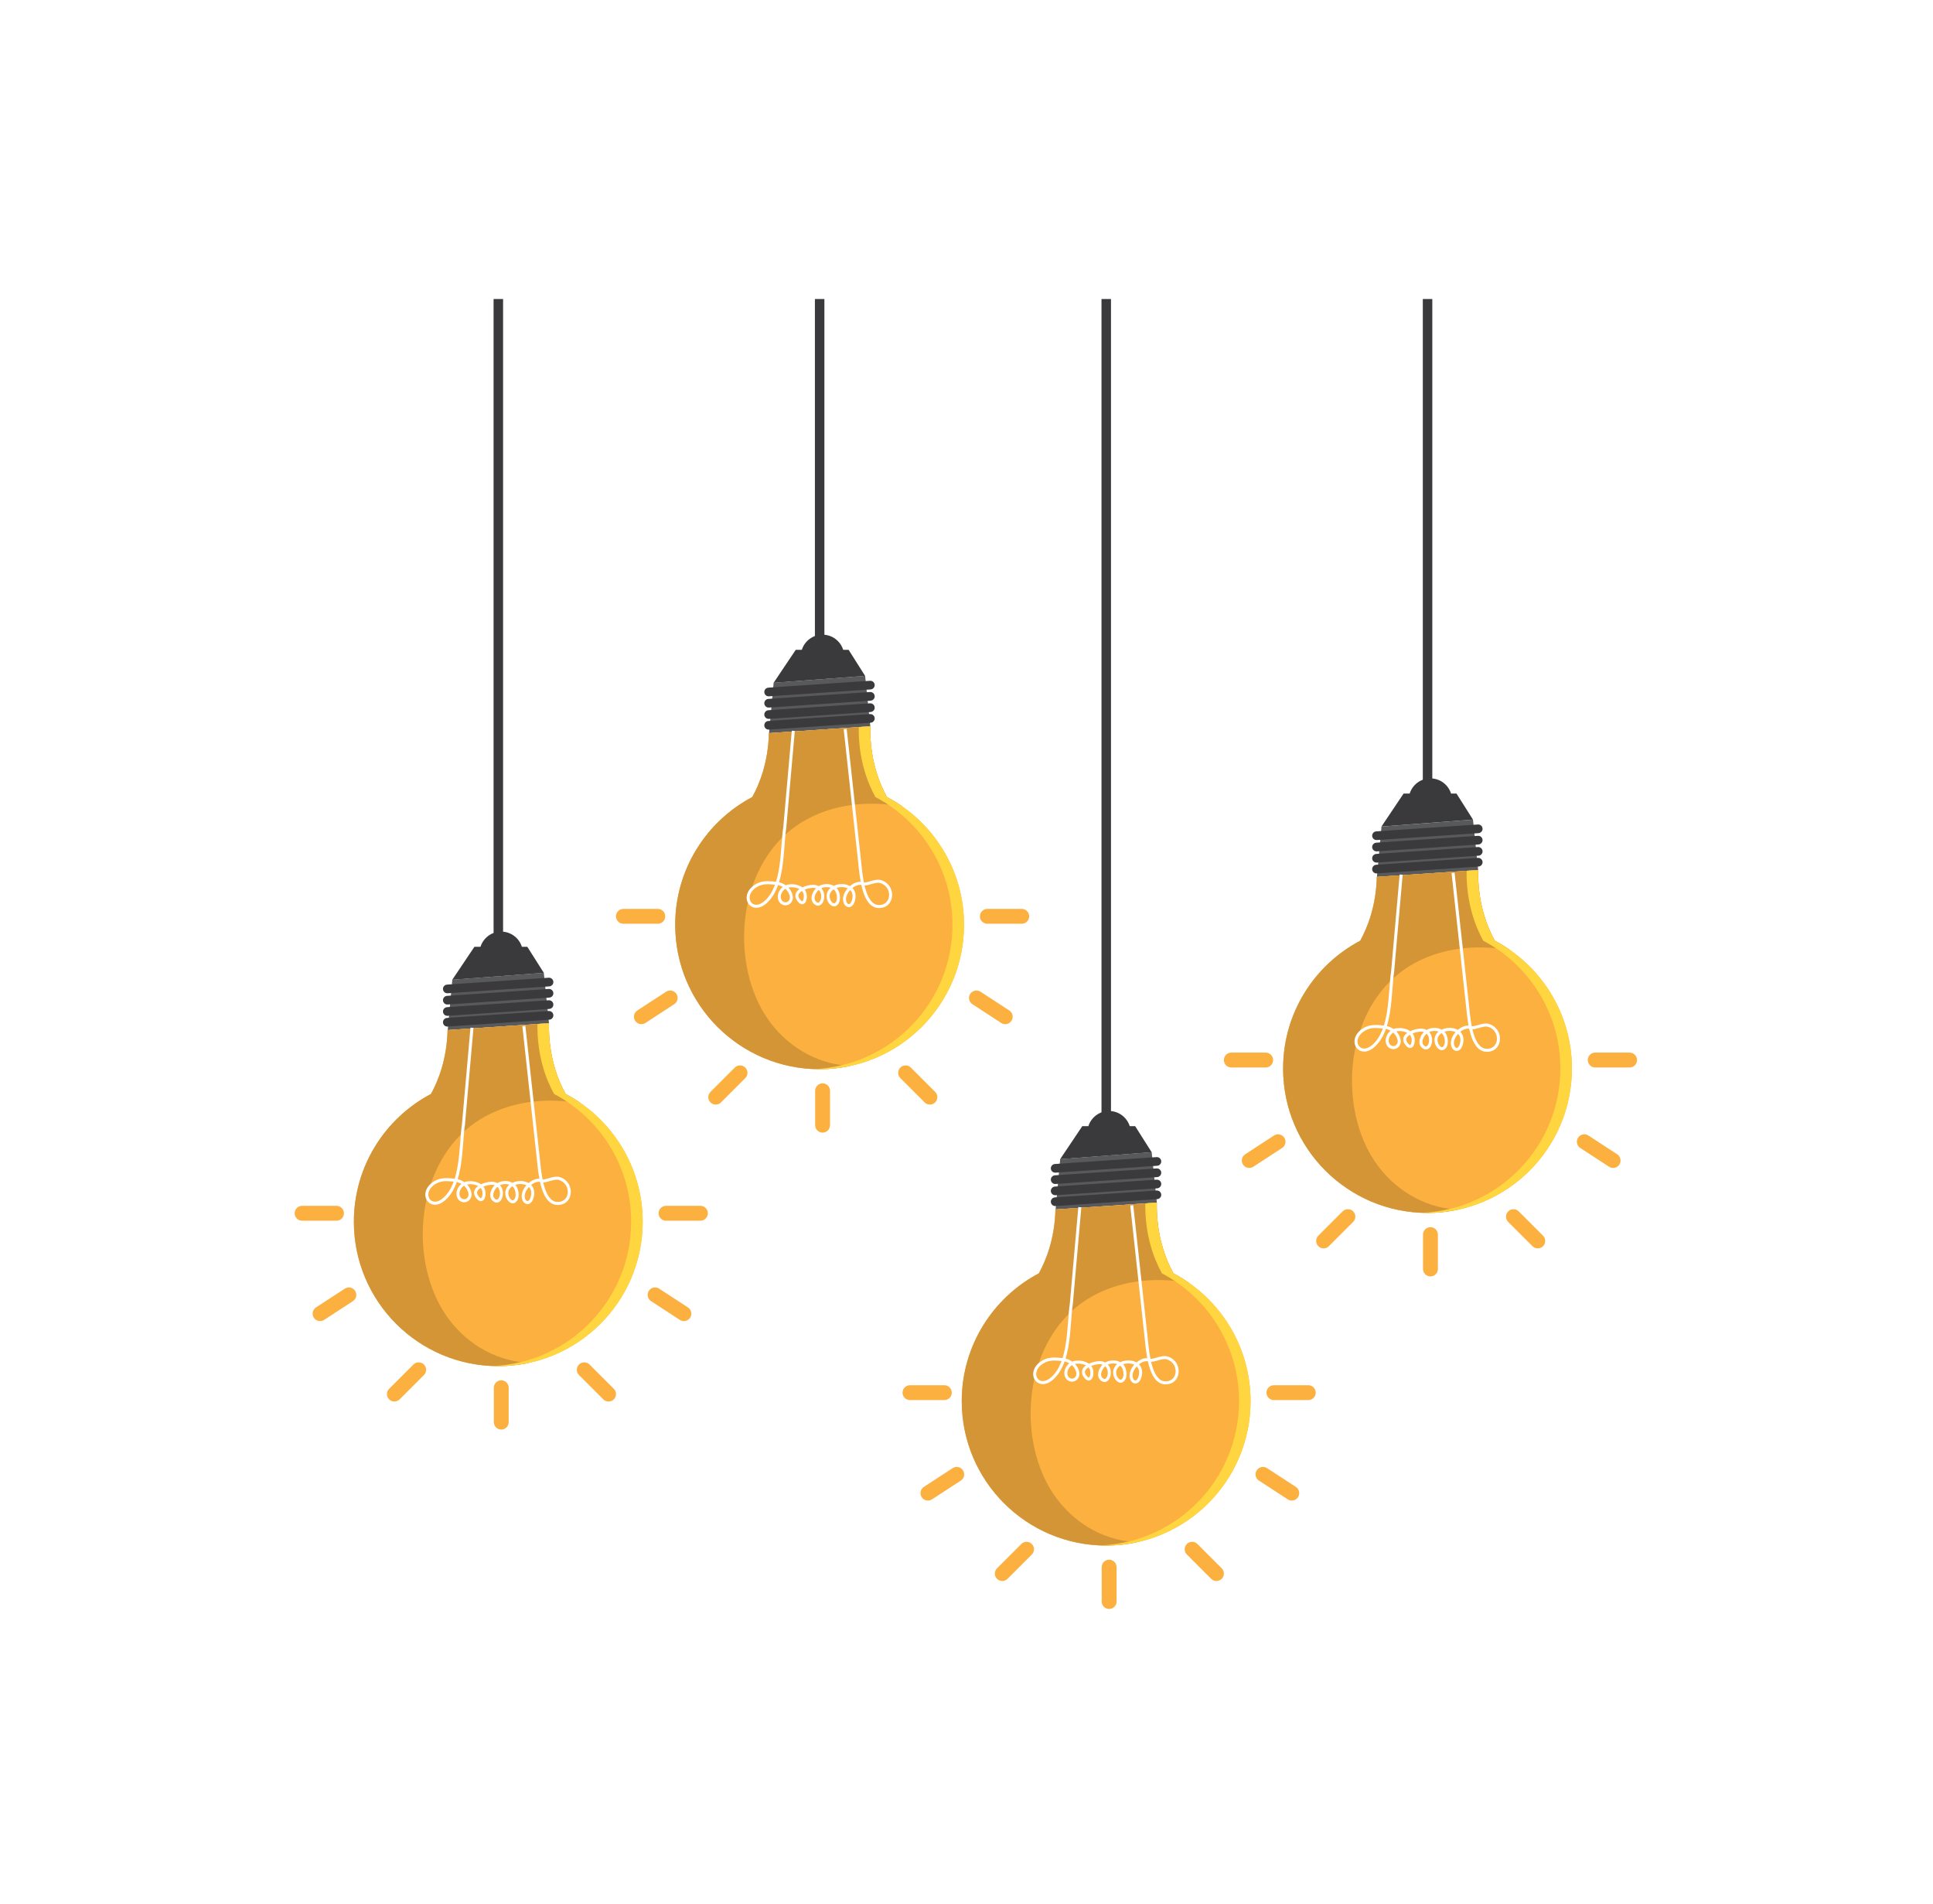 <svg width="328" height="323" viewBox="0 0 328 323" fill="none" xmlns="http://www.w3.org/2000/svg">
<g filter="url(#filter0_d)">
<path d="M83.795 231.43C83.795 230.734 84.36 230.168 85.057 230.168C85.754 230.168 86.319 230.734 86.319 231.43V237.265C86.319 237.961 85.754 238.527 85.057 238.527C84.36 238.527 83.795 237.961 83.795 237.265V231.43Z" fill="#FBB040"/>
<path d="M113.014 203.093C112.317 203.093 111.752 202.528 111.752 201.831C111.752 201.134 112.317 200.569 113.014 200.569H118.848C119.546 200.569 120.11 201.134 120.11 201.831C120.11 202.528 119.546 203.093 118.848 203.093H113.014Z" fill="#FBB040"/>
<path d="M110.468 216.735C109.883 216.355 109.719 215.573 110.1 214.989C110.48 214.405 111.262 214.24 111.846 214.62L116.734 217.805C117.317 218.186 117.483 218.968 117.103 219.552C116.722 220.136 115.94 220.3 115.356 219.92L110.468 216.735Z" fill="#FBB040"/>
<path d="M59.887 216.735C60.471 216.355 60.636 215.573 60.255 214.989C59.874 214.405 59.093 214.24 58.509 214.62L53.62 217.805C53.037 218.186 52.872 218.968 53.252 219.552C53.634 220.136 54.415 220.3 54.999 219.92L59.887 216.735Z" fill="#FBB040"/>
<path d="M98.248 229.275C97.755 228.783 97.755 227.983 98.248 227.491C98.741 226.998 99.539 226.998 100.032 227.491L104.158 231.616C104.651 232.108 104.651 232.907 104.158 233.4C103.666 233.894 102.866 233.893 102.373 233.4L98.248 229.275Z" fill="#FBB040"/>
<path d="M70.151 227.491C70.644 226.998 71.443 226.997 71.936 227.491C72.428 227.983 72.428 228.783 71.936 229.275L67.81 233.4C67.318 233.894 66.519 233.894 66.025 233.4C65.532 232.907 65.532 232.108 66.025 231.616L70.151 227.491Z" fill="#FBB040"/>
<path d="M51.263 203.093C50.566 203.093 50 202.528 50 201.831C50 201.134 50.566 200.569 51.263 200.569H57.097C57.794 200.569 58.359 201.134 58.359 201.831C58.359 202.528 57.794 203.093 57.097 203.093H51.263Z" fill="#FBB040"/>
<path d="M93.155 169.586L92.276 161.034L76.75 162.211L75.974 170.75L93.155 169.586Z" fill="#58595B"/>
<path d="M75.169 169.473C75.141 169.067 75.448 168.716 75.853 168.688L93.112 167.52C93.518 167.492 93.87 167.799 93.896 168.204C93.924 168.61 93.617 168.961 93.211 168.988L75.953 170.156C75.548 170.185 75.196 169.878 75.169 169.473Z" fill="#3A393B"/>
<path d="M84.55 227.769C98.083 227.769 109.053 216.799 109.053 203.267C109.053 193.859 103.749 185.695 95.97 181.589C94.617 179.141 93.043 175.086 93.15 169.592L75.97 170.756L75.945 170.755C75.829 175.659 74.384 179.318 73.129 181.589C65.351 185.695 60.047 193.859 60.047 203.267C60.047 216.799 71.017 227.769 84.55 227.769Z" fill="#FBB040"/>
<path d="M75.169 167.651C75.141 167.245 75.448 166.894 75.853 166.867L93.112 165.697C93.518 165.669 93.87 165.977 93.896 166.382C93.924 166.787 93.617 167.138 93.211 167.166L75.953 168.335C75.548 168.362 75.196 168.056 75.169 167.651Z" fill="#3A393B"/>
<path d="M75.169 165.729C75.141 165.324 75.448 164.973 75.853 164.946L93.112 163.777C93.518 163.748 93.87 164.055 93.896 164.461C93.924 164.866 93.617 165.218 93.211 165.244L75.953 166.414C75.548 166.442 75.196 166.135 75.169 165.729Z" fill="#3A393B"/>
<path d="M75.169 163.823C75.141 163.418 75.448 163.066 75.853 163.039L93.112 161.87C93.518 161.842 93.87 162.149 93.896 162.555C93.924 162.96 93.617 163.31 93.211 163.338L75.953 164.507C75.548 164.535 75.196 164.228 75.169 163.823Z" fill="#3A393B"/>
<path d="M76.747 162.216L92.272 161.038L89.477 156.623H88.553C88.084 155.131 86.69 154.048 85.042 154.048C83.396 154.048 82.002 155.131 81.533 156.623H80.5L76.747 162.216Z" fill="#3A393B"/>
<path d="M84.55 227.769C86.349 227.769 88.1 227.57 89.788 227.202C88.598 227.146 87.412 226.977 86.242 226.675C80.87 225.288 76.475 221.404 74.113 216.407C69.409 206.464 71.59 191.977 81.483 185.892C86.483 182.816 92.687 182.103 98.622 183.214C97.776 182.619 96.891 182.075 95.97 181.589C94.617 179.141 93.043 175.086 93.15 169.592L75.97 170.756L75.945 170.755C75.829 175.659 74.384 179.318 73.129 181.589C65.351 185.695 60.047 193.859 60.047 203.267C60.047 216.799 71.017 227.769 84.55 227.769Z" fill="#D39536"/>
<path d="M88.636 170.079L91.118 192.881L91.119 192.882C91.222 193.764 91.355 195.601 91.809 197.237C92.037 198.055 92.343 198.828 92.787 199.418C93.226 200.007 93.835 200.42 94.603 200.426H94.635C95.35 200.428 95.923 200.157 96.298 199.735C96.675 199.315 96.858 198.759 96.858 198.195C96.861 197.16 96.227 196.056 94.969 195.684C94.811 195.638 94.649 195.62 94.485 195.62C94.043 195.621 93.591 195.748 93.175 195.866C92.764 195.987 92.382 196.096 92.152 196.093C92.082 196.093 92.029 196.084 91.995 196.071H91.996C91.81 196.004 91.617 195.974 91.424 195.974C90.806 195.977 90.201 196.276 89.7 196.702C89.201 197.129 88.801 197.689 88.626 198.273C88.556 198.508 88.525 198.732 88.525 198.94C88.525 199.31 88.624 199.631 88.795 199.872C88.964 200.11 89.219 200.275 89.51 200.275C89.754 200.277 89.993 200.153 90.173 199.94C90.356 199.727 90.493 199.426 90.583 199.028C90.633 198.805 90.657 198.593 90.657 198.395C90.66 197.71 90.358 197.172 89.911 196.84C89.466 196.504 88.893 196.357 88.32 196.356C87.701 196.357 87.076 196.528 86.584 196.869C86.094 197.207 85.738 197.743 85.74 198.413C85.74 198.588 85.764 198.77 85.813 198.96C85.881 199.219 86.025 199.493 86.222 199.723C86.418 199.947 86.674 200.146 87.007 200.152C87.147 200.152 87.293 200.109 87.42 200.025L87.439 200.012L87.42 200.024C87.642 199.877 87.792 199.661 87.883 199.427C87.974 199.193 88.011 198.936 88.011 198.679C88.005 198.049 87.804 197.409 87.453 197.031L87.453 197.032C87.006 196.566 86.367 196.361 85.742 196.361C85.276 196.361 84.811 196.474 84.417 196.698C84.097 196.882 83.8 197.186 83.57 197.545C83.343 197.905 83.182 198.32 83.181 198.742C83.175 199.168 83.37 199.608 83.806 199.879H83.807C83.958 199.976 84.122 200.028 84.284 200.028C84.46 200.029 84.625 199.965 84.758 199.867C84.958 199.72 85.097 199.503 85.195 199.256C85.291 199.008 85.343 198.727 85.343 198.436C85.342 198.015 85.234 197.57 84.963 197.202C84.693 196.833 84.253 196.558 83.663 196.494H83.664C83.592 196.486 83.516 196.483 83.437 196.483C82.918 196.485 82.213 196.635 81.603 196.926C81.298 197.073 81.018 197.254 80.802 197.485C80.588 197.714 80.436 198.007 80.437 198.34C80.437 198.604 80.532 198.879 80.72 199.147C80.861 199.349 80.997 199.499 81.141 199.607C81.282 199.713 81.438 199.778 81.601 199.779C81.75 199.78 81.89 199.72 81.991 199.633C82.145 199.501 82.235 199.323 82.298 199.128C82.359 198.931 82.388 198.712 82.388 198.487C82.387 198.075 82.293 197.641 82.041 197.309C81.792 196.988 81.434 196.761 81.041 196.61C80.646 196.46 80.213 196.386 79.796 196.386C79.462 196.386 79.138 196.433 78.851 196.537C78.053 196.833 77.46 197.644 77.453 198.511C77.453 198.73 77.493 198.951 77.581 199.164V199.166C77.794 199.678 78.278 199.968 78.766 199.966C79.107 199.968 79.459 199.821 79.707 199.523C79.925 199.264 80.017 198.95 80.015 198.645C80.014 198.245 79.872 197.854 79.671 197.508C79.47 197.164 79.21 196.864 78.939 196.657L78.888 196.617L78.939 196.657C78.504 196.326 77.924 196.05 77.353 195.99L77.225 195.977L77.353 195.99C76.816 195.936 76.285 195.866 75.75 195.866C75.07 195.865 74.376 195.982 73.693 196.391C72.638 197.016 72.167 197.889 72.168 198.674C72.168 199.135 72.331 199.562 72.62 199.876C72.909 200.19 73.329 200.385 73.807 200.384C74.346 200.384 74.947 200.144 75.55 199.613C77.186 198.166 77.865 195.875 78.227 193.496C78.586 191.116 78.623 188.625 78.898 186.768L78.9 186.761L80.341 170.387L79.83 170.342L78.389 186.708L78.644 186.731L78.39 186.693C78.108 188.604 78.073 191.084 77.719 193.42C77.368 195.758 76.693 197.927 75.211 199.227C74.674 199.699 74.19 199.871 73.807 199.871C73.466 199.87 73.195 199.739 72.998 199.528C72.802 199.315 72.682 199.015 72.682 198.674C72.683 198.097 73.021 197.392 73.955 196.831C74.546 196.481 75.124 196.381 75.75 196.38C76.24 196.38 76.755 196.445 77.301 196.501C77.74 196.544 78.264 196.784 78.627 197.064H78.627C78.833 197.221 79.061 197.479 79.228 197.767C79.396 198.054 79.503 198.373 79.501 198.645C79.5 198.855 79.446 199.033 79.313 199.194C79.162 199.373 78.968 199.452 78.766 199.453C78.477 199.452 78.187 199.285 78.056 198.968C77.995 198.821 77.967 198.667 77.967 198.511C77.959 197.891 78.443 197.224 79.026 197.02C79.242 196.941 79.512 196.898 79.796 196.899C80.151 196.898 80.529 196.964 80.858 197.09C81.187 197.216 81.464 197.401 81.634 197.623H81.635C81.786 197.814 81.877 198.159 81.875 198.487C81.876 198.725 81.829 198.954 81.76 199.096C81.727 199.168 81.689 199.216 81.661 199.239L81.601 199.265C81.58 199.266 81.531 199.257 81.448 199.196C81.367 199.135 81.26 199.024 81.141 198.853C80.999 198.649 80.951 198.481 80.951 198.34C80.951 198.164 81.025 198.001 81.178 197.835C81.406 197.588 81.811 197.366 82.241 197.22C82.669 197.073 83.124 196.996 83.437 196.996C83.501 196.996 83.557 196.999 83.606 197.006H83.606C84.072 197.06 84.358 197.251 84.55 197.507C84.74 197.764 84.829 198.103 84.829 198.436C84.83 198.741 84.753 199.037 84.638 199.236C84.58 199.335 84.515 199.409 84.454 199.453C84.392 199.497 84.341 199.514 84.284 199.514C84.232 199.514 84.167 199.499 84.082 199.445C83.793 199.256 83.7 199.033 83.695 198.742C83.693 198.458 83.814 198.118 84.004 197.821C84.192 197.523 84.448 197.27 84.672 197.144C84.976 196.971 85.36 196.874 85.742 196.875C86.258 196.874 86.76 197.048 87.082 197.387C87.297 197.599 87.504 198.172 87.498 198.679C87.498 198.887 87.466 199.083 87.404 199.241C87.342 199.4 87.254 199.518 87.136 199.596L87.137 199.596L87.007 199.638C86.915 199.643 86.753 199.557 86.611 199.387C86.468 199.224 86.352 198.998 86.31 198.831C86.271 198.68 86.254 198.541 86.254 198.413C86.256 197.927 86.492 197.564 86.878 197.29C87.263 197.021 87.798 196.869 88.32 196.87C88.805 196.869 89.273 197 89.602 197.249C89.931 197.502 90.14 197.855 90.143 198.395C90.143 198.552 90.124 198.725 90.082 198.915C90.006 199.257 89.892 199.481 89.783 199.606C89.673 199.731 89.584 199.761 89.51 199.762C89.422 199.762 89.314 199.712 89.213 199.573C89.115 199.436 89.038 199.217 89.038 198.94C89.038 198.784 89.062 198.609 89.119 198.419C89.254 197.958 89.601 197.46 90.034 197.092C90.466 196.72 90.981 196.485 91.424 196.488C91.563 196.488 91.695 196.509 91.822 196.555H91.822C91.93 196.594 92.04 196.607 92.152 196.607C92.513 196.604 92.906 196.476 93.318 196.361C93.726 196.241 94.145 196.132 94.485 196.133C94.61 196.133 94.724 196.148 94.823 196.177C95.849 196.481 96.34 197.357 96.344 198.195C96.344 198.649 96.196 199.081 95.916 199.393C95.634 199.703 95.224 199.911 94.635 199.912H94.607H94.609C94.027 199.904 93.584 199.617 93.197 199.109C92.621 198.35 92.254 197.109 92.029 195.895C91.801 194.681 91.707 193.499 91.629 192.823L91.629 192.825L89.146 170.023L88.636 170.079Z" fill="white"/>
<path d="M91.193 169.725C91.114 175.15 92.672 179.161 94.013 181.589C101.792 185.695 107.095 193.859 107.095 203.267C107.095 216.47 96.65 227.229 83.572 227.745C83.898 227.757 84.224 227.769 84.553 227.769C98.085 227.769 109.056 216.799 109.056 203.267C109.056 193.859 103.751 185.695 95.972 181.589C94.62 179.141 93.045 175.086 93.153 169.592L91.193 169.725Z" fill="#FFD540"/>
<path d="M85.365 46.727H83.753V157.222H85.365V46.727Z" fill="#3A393B"/>
<path d="M138.318 181.054C138.318 180.357 138.883 179.792 139.58 179.792C140.277 179.792 140.842 180.357 140.842 181.054V186.888C140.842 187.584 140.277 188.15 139.58 188.15C138.883 188.15 138.318 187.584 138.318 186.888V181.054Z" fill="#FBB040"/>
<path d="M167.537 152.716C166.84 152.716 166.275 152.152 166.275 151.455C166.275 150.757 166.84 150.193 167.537 150.193H173.372C174.069 150.193 174.634 150.757 174.634 151.455C174.634 152.152 174.069 152.716 173.372 152.716H167.537Z" fill="#FBB040"/>
<path d="M164.998 166.358C164.413 165.978 164.249 165.197 164.63 164.612C165.01 164.029 165.792 163.864 166.376 164.244L171.264 167.429C171.847 167.81 172.013 168.592 171.632 169.176C171.252 169.76 170.47 169.924 169.886 169.544L164.998 166.358Z" fill="#FBB040"/>
<path d="M114.41 166.358C114.994 165.978 115.159 165.197 114.778 164.612C114.398 164.029 113.616 163.864 113.032 164.244L108.143 167.429C107.56 167.81 107.395 168.592 107.775 169.176C108.157 169.76 108.938 169.924 109.522 169.544L114.41 166.358Z" fill="#FBB040"/>
<path d="M152.77 178.899C152.278 178.407 152.278 177.608 152.77 177.115C153.264 176.622 154.062 176.622 154.555 177.115L158.681 181.24C159.173 181.733 159.173 182.532 158.681 183.024C158.188 183.518 157.389 183.517 156.896 183.024L152.77 178.899Z" fill="#FBB040"/>
<path d="M124.68 177.115C125.173 176.622 125.972 176.621 126.465 177.115C126.958 177.608 126.958 178.407 126.465 178.899L122.34 183.024C121.847 183.518 121.048 183.518 120.555 183.024C120.062 182.532 120.062 181.733 120.555 181.24L124.68 177.115Z" fill="#FBB040"/>
<path d="M105.786 152.716C105.089 152.716 104.523 152.152 104.523 151.455C104.523 150.757 105.089 150.193 105.786 150.193H111.62C112.317 150.193 112.882 150.757 112.882 151.455C112.882 152.152 112.317 152.716 111.62 152.716H105.786Z" fill="#FBB040"/>
<path d="M147.678 119.21L146.799 110.658L131.273 111.835L130.497 120.374L147.678 119.21Z" fill="#58595B"/>
<path d="M129.692 119.097C129.664 118.691 129.971 118.34 130.376 118.313L147.635 117.144C148.041 117.116 148.392 117.423 148.42 117.828C148.447 118.234 148.14 118.585 147.734 118.612L130.476 119.78C130.071 119.809 129.719 119.503 129.692 119.097Z" fill="#3A393B"/>
<path d="M139.073 177.393C152.605 177.393 163.576 166.423 163.576 152.891C163.576 143.483 158.271 135.319 150.493 131.213C149.14 128.765 147.566 124.71 147.673 119.216L130.493 120.38L130.468 120.379C130.353 125.284 128.907 128.942 127.652 131.213C119.875 135.319 114.57 143.483 114.57 152.891C114.57 166.423 125.54 177.393 139.073 177.393Z" fill="#FBB040"/>
<path d="M129.692 117.275C129.664 116.869 129.971 116.518 130.376 116.491L147.635 115.321C148.041 115.293 148.392 115.601 148.42 116.006C148.447 116.411 148.14 116.762 147.734 116.79L130.476 117.959C130.071 117.986 129.719 117.68 129.692 117.275Z" fill="#3A393B"/>
<path d="M129.692 115.354C129.664 114.948 129.971 114.597 130.376 114.57L147.635 113.401C148.041 113.372 148.392 113.68 148.42 114.085C148.447 114.49 148.14 114.842 147.734 114.869L130.476 116.038C130.071 116.066 129.719 115.759 129.692 115.354Z" fill="#3A393B"/>
<path d="M129.692 113.447C129.664 113.042 129.971 112.691 130.376 112.663L147.635 111.495C148.041 111.466 148.392 111.773 148.42 112.179C148.447 112.584 148.14 112.935 147.734 112.962L130.476 114.131C130.071 114.159 129.719 113.852 129.692 113.447Z" fill="#3A393B"/>
<path d="M131.27 111.839L146.796 110.662L144 106.247H143.076C142.607 104.754 141.213 103.672 139.565 103.672C137.919 103.672 136.525 104.754 136.056 106.247H135.023L131.27 111.839Z" fill="#3A393B"/>
<path d="M139.073 177.393C140.872 177.393 142.623 177.194 144.311 176.826C143.121 176.77 141.935 176.602 140.765 176.299C135.394 174.912 130.998 171.028 128.636 166.031C123.932 156.088 126.113 141.601 136.006 135.516C141.006 132.44 147.21 131.727 153.145 132.838C152.299 132.244 151.414 131.699 150.493 131.213C149.14 128.765 147.566 124.71 147.673 119.216L130.493 120.38L130.468 120.379C130.353 125.284 128.907 128.942 127.652 131.213C119.875 135.319 114.57 143.483 114.57 152.891C114.57 166.423 125.54 177.393 139.073 177.393Z" fill="#D39536"/>
<path d="M143.158 119.703L145.641 142.505V142.506C145.745 143.388 145.878 145.225 146.331 146.86C146.559 147.68 146.866 148.452 147.31 149.042C147.749 149.631 148.358 150.044 149.125 150.05H149.158C149.872 150.053 150.445 149.781 150.821 149.359C151.197 148.939 151.38 148.383 151.38 147.819C151.383 146.784 150.75 145.68 149.492 145.308C149.334 145.262 149.171 145.244 149.008 145.244C148.566 145.245 148.114 145.372 147.699 145.49C147.286 145.61 146.904 145.72 146.674 145.717C146.605 145.717 146.552 145.708 146.518 145.695L146.495 145.688L146.518 145.696C146.332 145.628 146.139 145.598 145.947 145.598C145.329 145.6 144.723 145.9 144.223 146.325C143.723 146.753 143.324 147.313 143.149 147.897C143.079 148.132 143.047 148.356 143.047 148.564C143.047 148.934 143.146 149.255 143.317 149.496C143.486 149.734 143.742 149.899 144.032 149.899C144.276 149.901 144.516 149.777 144.696 149.564C144.878 149.351 145.016 149.05 145.105 148.651C145.156 148.428 145.179 148.217 145.179 148.019C145.183 147.334 144.881 146.796 144.434 146.464C143.988 146.128 143.416 145.981 142.842 145.98C142.224 145.981 141.598 146.152 141.106 146.493C140.616 146.831 140.26 147.367 140.263 148.036C140.263 148.212 140.287 148.394 140.336 148.583C140.404 148.844 140.547 149.117 140.744 149.347C140.94 149.571 141.196 149.77 141.529 149.776C141.67 149.777 141.815 149.733 141.942 149.649L141.943 149.648C142.165 149.501 142.315 149.285 142.405 149.051C142.497 148.817 142.533 148.561 142.533 148.303C142.528 147.673 142.327 147.033 141.976 146.656C141.529 146.19 140.89 145.985 140.265 145.985C139.798 145.985 139.333 146.098 138.94 146.322C138.619 146.506 138.322 146.81 138.093 147.169C137.865 147.529 137.705 147.945 137.703 148.367C137.697 148.791 137.892 149.232 138.329 149.503C138.481 149.6 138.645 149.653 138.807 149.652C138.983 149.653 139.148 149.589 139.28 149.491C139.48 149.344 139.62 149.127 139.717 148.88C139.813 148.632 139.865 148.351 139.865 148.059C139.865 147.639 139.756 147.194 139.485 146.826C139.216 146.457 138.775 146.183 138.186 146.119C138.114 146.11 138.039 146.107 137.96 146.107C137.441 146.109 136.736 146.259 136.126 146.55C135.821 146.696 135.541 146.878 135.325 147.109C135.111 147.338 134.959 147.63 134.959 147.964C134.959 148.228 135.055 148.503 135.242 148.771C135.384 148.973 135.52 149.124 135.663 149.231C135.805 149.337 135.96 149.403 136.124 149.403C136.272 149.404 136.412 149.344 136.513 149.257C136.668 149.125 136.758 148.947 136.82 148.752C136.881 148.556 136.911 148.336 136.911 148.111C136.909 147.699 136.815 147.264 136.563 146.933C136.314 146.612 135.957 146.385 135.563 146.234C135.169 146.084 134.736 146.01 134.318 146.009C133.984 146.01 133.661 146.057 133.374 146.161C132.575 146.457 131.983 147.268 131.976 148.135C131.976 148.354 132.016 148.576 132.104 148.789C132.316 149.302 132.801 149.592 133.288 149.591C133.63 149.592 133.981 149.446 134.229 149.147C134.448 148.888 134.539 148.574 134.538 148.269C134.537 147.869 134.394 147.478 134.194 147.132C133.992 146.787 133.732 146.489 133.462 146.281C133.027 145.95 132.446 145.674 131.875 145.614C131.339 145.56 130.808 145.49 130.272 145.49C129.593 145.489 128.899 145.606 128.215 146.014C127.161 146.64 126.69 147.513 126.691 148.298C126.691 148.759 126.853 149.186 127.143 149.5C127.431 149.814 127.851 150.01 128.33 150.009C128.869 150.008 129.47 149.768 130.073 149.237C131.709 147.79 132.388 145.499 132.749 143.121C133.108 140.74 133.145 138.249 133.421 136.392L133.422 136.385L134.864 120.011L134.353 119.966L132.911 136.332L133.167 136.355L132.913 136.317C132.631 138.228 132.595 140.708 132.241 143.044C131.89 145.382 131.216 147.551 129.734 148.851C129.197 149.323 128.713 149.496 128.33 149.495C127.989 149.494 127.717 149.363 127.52 149.152C127.324 148.939 127.205 148.639 127.205 148.298C127.206 147.721 127.543 147.015 128.478 146.456C129.068 146.105 129.647 146.005 130.272 146.004C130.763 146.004 131.278 146.07 131.823 146.125C132.262 146.167 132.786 146.408 133.149 146.688C133.356 146.846 133.583 147.103 133.75 147.391C133.918 147.678 134.025 147.997 134.024 148.269C134.023 148.479 133.968 148.658 133.835 148.818C133.684 148.997 133.49 149.076 133.288 149.077C132.999 149.076 132.71 148.909 132.578 148.592C132.517 148.445 132.489 148.291 132.489 148.135C132.482 147.515 132.965 146.848 133.549 146.644C133.765 146.565 134.034 146.522 134.318 146.523C134.673 146.522 135.051 146.588 135.38 146.715C135.709 146.84 135.987 147.025 136.157 147.247C136.309 147.438 136.4 147.783 136.397 148.111C136.399 148.349 136.351 148.578 136.283 148.72C136.249 148.792 136.211 148.841 136.183 148.863L136.124 148.89C136.103 148.89 136.053 148.881 135.971 148.819C135.889 148.759 135.783 148.649 135.663 148.478C135.521 148.272 135.473 148.105 135.473 147.964C135.474 147.788 135.548 147.625 135.701 147.459C135.929 147.211 136.333 146.99 136.763 146.844C137.191 146.696 137.647 146.62 137.96 146.62C138.023 146.62 138.08 146.624 138.128 146.629C138.595 146.684 138.88 146.875 139.072 147.131C139.263 147.388 139.352 147.727 139.352 148.059C139.352 148.365 139.275 148.661 139.16 148.859C139.103 148.959 139.038 149.033 138.977 149.077C138.915 149.121 138.863 149.138 138.807 149.139C138.754 149.138 138.69 149.123 138.604 149.069C138.315 148.88 138.223 148.657 138.217 148.367C138.215 148.082 138.336 147.742 138.526 147.444C138.714 147.147 138.971 146.894 139.194 146.768C139.499 146.594 139.882 146.498 140.265 146.499C140.781 146.498 141.282 146.671 141.604 147.011C141.819 147.223 142.026 147.796 142.02 148.303C142.02 148.511 141.989 148.707 141.927 148.865C141.865 149.024 141.777 149.142 141.659 149.22L141.659 149.22L141.529 149.262C141.437 149.267 141.276 149.181 141.133 149.012C140.991 148.848 140.875 148.622 140.833 148.455C140.794 148.304 140.776 148.166 140.776 148.036C140.779 147.552 141.014 147.188 141.4 146.914C141.785 146.645 142.32 146.493 142.842 146.493C143.327 146.493 143.795 146.624 144.125 146.873C144.454 147.126 144.662 147.479 144.666 148.019C144.666 148.176 144.647 148.349 144.604 148.539C144.528 148.881 144.414 149.105 144.306 149.23C144.196 149.356 144.107 149.385 144.032 149.386C143.945 149.387 143.836 149.336 143.735 149.197C143.637 149.06 143.561 148.842 143.561 148.564C143.561 148.408 143.585 148.233 143.641 148.043C143.777 147.582 144.123 147.084 144.557 146.716C144.989 146.345 145.504 146.109 145.947 146.112C146.086 146.112 146.218 146.134 146.344 146.179H146.345C146.452 146.217 146.563 146.23 146.674 146.231C147.035 146.228 147.428 146.1 147.84 145.984C148.249 145.866 148.668 145.756 149.008 145.757C149.133 145.757 149.246 145.772 149.346 145.801C150.371 146.106 150.863 146.98 150.867 147.819C150.867 148.273 150.718 148.705 150.438 149.017C150.157 149.327 149.747 149.535 149.158 149.537L149.13 149.536H149.131C148.55 149.528 148.107 149.241 147.719 148.733C147.144 147.974 146.776 146.732 146.551 145.52C146.324 144.305 146.23 143.124 146.151 142.447L146.151 142.449L143.669 119.647L143.158 119.703Z" fill="white"/>
<path d="M145.716 119.349C145.637 124.775 147.195 128.785 148.536 131.213C156.315 135.319 161.618 143.483 161.618 152.891C161.618 166.094 151.173 176.853 138.095 177.369C138.421 177.381 138.747 177.393 139.076 177.393C152.608 177.393 163.579 166.423 163.579 152.891C163.579 143.483 158.274 135.319 150.495 131.213C149.143 128.765 147.569 124.71 147.676 119.216L145.716 119.349Z" fill="#FFD540"/>
<path d="M139.888 46.727H138.276V106.846H139.888V46.727Z" fill="#3A393B"/>
<path d="M186.941 261.865C186.941 261.168 187.505 260.603 188.203 260.603C188.899 260.603 189.464 261.168 189.464 261.865V267.699C189.464 268.396 188.899 268.961 188.203 268.961C187.505 268.961 186.941 268.396 186.941 267.699V261.865Z" fill="#FBB040"/>
<path d="M216.16 233.527C215.464 233.527 214.898 232.963 214.898 232.265C214.898 231.569 215.464 231.003 216.16 231.003H221.994C222.692 231.003 223.256 231.569 223.256 232.265C223.256 232.963 222.692 233.527 221.994 233.527H216.16Z" fill="#FBB040"/>
<path d="M213.62 247.183C213.036 246.803 212.871 246.021 213.252 245.436C213.632 244.853 214.414 244.688 214.999 245.068L219.887 248.253C220.47 248.634 220.635 249.416 220.255 250C219.874 250.584 219.092 250.749 218.509 250.368L213.62 247.183Z" fill="#FBB040"/>
<path d="M163.033 247.183C163.617 246.803 163.782 246.021 163.4 245.436C163.02 244.853 162.239 244.688 161.654 245.068L156.766 248.253C156.183 248.634 156.017 249.416 156.398 250C156.779 250.584 157.561 250.749 158.144 250.368L163.033 247.183Z" fill="#FBB040"/>
<path d="M201.393 259.723C200.9 259.231 200.9 258.431 201.393 257.938C201.887 257.446 202.685 257.446 203.178 257.938L207.304 262.064C207.796 262.556 207.796 263.355 207.304 263.849C206.811 264.342 206.011 264.341 205.518 263.849L201.393 259.723Z" fill="#FBB040"/>
<path d="M173.303 257.939C173.796 257.446 174.595 257.445 175.088 257.939C175.58 258.432 175.58 259.231 175.088 259.723L170.962 263.849C170.469 264.343 169.671 264.343 169.177 263.849C168.685 263.355 168.685 262.556 169.177 262.064L173.303 257.939Z" fill="#FBB040"/>
<path d="M154.409 233.527C153.712 233.527 153.146 232.963 153.146 232.265C153.146 231.569 153.712 231.003 154.409 231.003H160.243C160.939 231.003 161.505 231.569 161.505 232.265C161.505 232.963 160.939 233.527 160.243 233.527H154.409Z" fill="#FBB040"/>
<path d="M196.3 200.019L195.422 191.468L179.896 192.645L179.12 201.183L196.3 200.019Z" fill="#58595B"/>
<path d="M178.314 199.92C178.287 199.514 178.593 199.164 178.999 199.136L196.258 197.969C196.663 197.941 197.015 198.247 197.042 198.651C197.07 199.058 196.763 199.409 196.357 199.436L179.099 200.605C178.693 200.633 178.342 200.326 178.314 199.92Z" fill="#3A393B"/>
<path d="M187.695 258.205C201.228 258.205 212.199 247.234 212.199 233.701C212.199 224.294 206.894 216.13 199.115 212.024C197.763 209.576 196.189 205.521 196.296 200.026L179.115 201.19L179.091 201.19C178.975 206.095 177.53 209.752 176.275 212.024C168.497 216.13 163.193 224.294 163.193 233.701C163.193 247.234 174.163 258.205 187.695 258.205Z" fill="#FBB040"/>
<path d="M178.314 198.085C178.287 197.679 178.593 197.328 178.999 197.301L196.258 196.132C196.663 196.103 197.015 196.411 197.042 196.817C197.07 197.221 196.763 197.572 196.357 197.6L179.099 198.769C178.693 198.796 178.342 198.49 178.314 198.085Z" fill="#3A393B"/>
<path d="M178.314 196.179C178.287 195.772 178.593 195.421 178.999 195.394L196.258 194.225C196.663 194.197 197.015 194.503 197.042 194.91C197.07 195.314 196.763 195.665 196.357 195.693L179.099 196.862C178.693 196.89 178.342 196.583 178.314 196.179Z" fill="#3A393B"/>
<path d="M178.314 194.258C178.287 193.852 178.593 193.5 178.999 193.474L196.258 192.305C196.663 192.276 197.015 192.583 197.042 192.989C197.07 193.394 196.763 193.745 196.357 193.772L179.099 194.942C178.693 194.969 178.342 194.663 178.314 194.258Z" fill="#3A393B"/>
<path d="M179.892 192.65L195.418 191.473L192.622 187.057H191.698C191.229 185.565 189.836 184.482 188.188 184.482C186.542 184.482 185.148 185.565 184.678 187.057H183.645L179.892 192.65Z" fill="#3A393B"/>
<path d="M187.695 258.205C189.495 258.205 191.245 258.006 192.934 257.637C191.744 257.581 190.557 257.412 189.388 257.111C184.016 255.724 179.62 251.839 177.258 246.843C172.555 236.899 174.736 222.411 184.629 216.327C189.628 213.251 195.833 212.539 201.768 213.649C200.921 213.054 200.037 212.51 199.115 212.024C197.763 209.576 196.189 205.521 196.296 200.026L179.115 201.19L179.091 201.19C178.975 206.095 177.53 209.752 176.275 212.024C168.497 216.13 163.193 224.294 163.193 233.701C163.193 247.234 174.163 258.205 187.695 258.205Z" fill="#D39536"/>
<path d="M191.781 200.513L194.264 223.314V223.316C194.367 224.197 194.5 226.035 194.954 227.67C195.182 228.489 195.488 229.262 195.932 229.852C196.371 230.441 196.981 230.854 197.748 230.86H197.781C198.495 230.862 199.068 230.59 199.443 230.169C199.82 229.748 200.003 229.192 200.003 228.629C200.007 227.594 199.373 226.49 198.114 226.119C197.957 226.072 197.794 226.054 197.631 226.054C197.188 226.055 196.736 226.182 196.321 226.3C195.91 226.421 195.527 226.53 195.298 226.527C195.227 226.527 195.174 226.518 195.141 226.505C194.955 226.438 194.762 226.408 194.57 226.408C193.952 226.41 193.346 226.709 192.846 227.135C192.346 227.563 191.946 228.123 191.771 228.708C191.702 228.942 191.67 229.166 191.67 229.375C191.67 229.744 191.769 230.065 191.94 230.305C192.109 230.544 192.364 230.709 192.655 230.709C192.899 230.71 193.138 230.586 193.318 230.374C193.5 230.16 193.638 229.86 193.728 229.461C193.778 229.238 193.802 229.027 193.802 228.829C193.805 228.144 193.503 227.606 193.056 227.273C192.61 226.938 192.038 226.79 191.464 226.79C190.846 226.791 190.221 226.961 189.729 227.303C189.239 227.641 188.883 228.177 188.885 228.846C188.885 229.021 188.909 229.204 188.958 229.393C189.026 229.653 189.169 229.927 189.367 230.157C189.563 230.381 189.819 230.58 190.152 230.585C190.292 230.586 190.438 230.543 190.564 230.458L190.565 230.458C190.788 230.311 190.938 230.095 191.028 229.861C191.119 229.627 191.156 229.371 191.156 229.113C191.15 228.483 190.95 227.843 190.598 227.465C190.151 227 189.513 226.796 188.888 226.795C188.421 226.796 187.956 226.908 187.562 227.132C187.242 227.316 186.945 227.62 186.715 227.979C186.488 228.339 186.327 228.755 186.326 229.177C186.32 229.601 186.515 230.042 186.952 230.313C187.103 230.409 187.267 230.462 187.429 230.462C187.606 230.462 187.771 230.399 187.903 230.301C188.103 230.153 188.243 229.937 188.339 229.69C188.436 229.443 188.488 229.16 188.488 228.869C188.488 228.449 188.379 228.004 188.108 227.636C187.838 227.267 187.398 226.992 186.809 226.928C186.737 226.92 186.661 226.917 186.582 226.917C186.064 226.918 185.358 227.069 184.748 227.36C184.444 227.506 184.163 227.688 183.948 227.919C183.733 228.148 183.581 228.44 183.582 228.773C183.582 229.039 183.677 229.312 183.865 229.581C184.006 229.783 184.143 229.933 184.285 230.04C184.427 230.147 184.583 230.213 184.746 230.213C184.895 230.214 185.035 230.153 185.136 230.067C185.29 229.935 185.38 229.757 185.443 229.561C185.504 229.365 185.533 229.146 185.534 228.921C185.532 228.508 185.438 228.073 185.186 227.743C184.937 227.421 184.579 227.195 184.186 227.044C183.791 226.894 183.358 226.819 182.941 226.819C182.607 226.819 182.283 226.867 181.996 226.97C181.198 227.267 180.605 228.078 180.598 228.945C180.598 229.163 180.638 229.386 180.726 229.598C180.939 230.111 181.423 230.401 181.911 230.4C182.253 230.401 182.604 230.255 182.852 229.957C183.07 229.698 183.162 229.384 183.16 229.079C183.159 228.679 183.017 228.287 182.817 227.942C182.615 227.598 182.355 227.298 182.084 227.091C181.649 226.76 181.07 226.485 180.497 226.424C179.961 226.37 179.43 226.301 178.894 226.301C178.215 226.3 177.521 226.416 176.838 226.824C175.783 227.45 175.313 228.323 175.314 229.107C175.313 229.568 175.476 229.996 175.765 230.309C176.054 230.624 176.474 230.82 176.952 230.819C177.492 230.818 178.092 230.578 178.695 230.047C180.332 228.6 181.01 226.309 181.372 223.931C181.731 221.55 181.767 219.059 182.043 217.202L182.045 217.195L183.487 200.82L182.975 200.776L181.533 217.142L181.79 217.165L181.535 217.127C181.254 219.038 181.217 221.518 180.864 223.854C180.513 226.191 179.839 228.361 178.356 229.661C177.819 230.133 177.335 230.305 176.952 230.305C176.611 230.304 176.34 230.173 176.143 229.961C175.946 229.749 175.827 229.448 175.827 229.107C175.828 228.531 176.166 227.825 177.101 227.265C177.691 226.915 178.269 226.815 178.894 226.814C179.385 226.814 179.9 226.879 180.446 226.935C180.885 226.978 181.409 227.218 181.772 227.499C181.979 227.656 182.206 227.913 182.373 228.201C182.541 228.489 182.648 228.807 182.647 229.079C182.646 229.289 182.591 229.468 182.458 229.628C182.307 229.807 182.113 229.886 181.911 229.887C181.622 229.886 181.333 229.719 181.201 229.402C181.14 229.255 181.112 229.101 181.112 228.945C181.105 228.325 181.588 227.658 182.171 227.453C182.387 227.375 182.657 227.332 182.941 227.333C183.296 227.332 183.674 227.398 184.003 227.524C184.332 227.649 184.609 227.834 184.78 228.057C184.932 228.248 185.022 228.592 185.02 228.921C185.021 229.159 184.974 229.387 184.905 229.531C184.872 229.602 184.834 229.65 184.806 229.673L184.746 229.699C184.725 229.699 184.675 229.691 184.593 229.63C184.512 229.569 184.405 229.458 184.286 229.287C184.144 229.082 184.096 228.915 184.096 228.773C184.096 228.598 184.17 228.435 184.324 228.269C184.552 228.021 184.956 227.8 185.386 227.654C185.814 227.506 186.269 227.429 186.582 227.43C186.646 227.43 186.703 227.433 186.751 227.439C187.217 227.493 187.502 227.685 187.694 227.941C187.885 228.198 187.975 228.537 187.974 228.869C187.975 229.175 187.898 229.471 187.782 229.669C187.725 229.769 187.66 229.843 187.6 229.887C187.538 229.931 187.486 229.948 187.429 229.948C187.377 229.948 187.313 229.933 187.227 229.879C186.938 229.689 186.845 229.466 186.839 229.177C186.838 228.891 186.959 228.552 187.149 228.255C187.337 227.957 187.593 227.704 187.817 227.578C188.121 227.404 188.505 227.308 188.888 227.308C189.403 227.308 189.905 227.481 190.227 227.82C190.441 228.034 190.648 228.606 190.642 229.113C190.642 229.32 190.611 229.517 190.549 229.675C190.487 229.834 190.399 229.951 190.281 230.03L190.282 230.029L190.152 230.072C190.06 230.077 189.898 229.99 189.756 229.822C189.614 229.658 189.497 229.432 189.455 229.265C189.416 229.114 189.399 228.975 189.399 228.846C189.401 228.361 189.636 227.997 190.022 227.724C190.408 227.454 190.943 227.302 191.464 227.303C191.95 227.302 192.418 227.433 192.747 227.683C193.076 227.936 193.285 228.288 193.289 228.829C193.289 228.986 193.269 229.159 193.227 229.349C193.151 229.691 193.037 229.915 192.928 230.039C192.818 230.165 192.729 230.194 192.655 230.196C192.567 230.196 192.459 230.145 192.358 230.007C192.26 229.869 192.183 229.652 192.183 229.375C192.183 229.218 192.207 229.043 192.264 228.854C192.399 228.392 192.746 227.894 193.179 227.525C193.612 227.155 194.127 226.919 194.57 226.921C194.708 226.922 194.841 226.943 194.967 226.989C195.075 227.027 195.186 227.04 195.298 227.041C195.659 227.038 196.052 226.91 196.463 226.794C196.871 226.676 197.29 226.566 197.631 226.567C197.755 226.567 197.869 226.582 197.968 226.611C198.994 226.915 199.485 227.79 199.489 228.629C199.489 229.083 199.341 229.514 199.061 229.826C198.779 230.137 198.369 230.344 197.781 230.346H197.752H197.753C197.173 230.337 196.73 230.05 196.342 229.543C195.766 228.784 195.399 227.542 195.174 226.329C194.947 225.115 194.853 223.933 194.774 223.257V223.258L192.292 200.458L191.781 200.513Z" fill="white"/>
<path d="M194.338 200.16C194.26 205.586 195.817 209.596 197.159 212.024C204.937 216.13 210.241 224.294 210.241 233.701C210.241 246.906 199.796 257.664 186.718 258.18C187.044 258.192 187.37 258.205 187.698 258.205C201.231 258.205 212.201 247.234 212.201 233.701C212.201 224.294 206.896 216.13 199.118 212.024C197.765 209.576 196.191 205.521 196.298 200.026L194.338 200.16Z" fill="#FFD540"/>
<path d="M188.517 46.727H186.906V187.66H188.517V46.727Z" fill="#3A393B"/>
<path d="M241.464 205.449C241.464 204.752 242.028 204.187 242.725 204.187C243.422 204.187 243.987 204.752 243.987 205.449V211.283C243.987 211.98 243.422 212.545 242.725 212.545C242.028 212.545 241.464 211.98 241.464 211.283V205.449Z" fill="#FBB040"/>
<path d="M270.683 177.098C269.986 177.098 269.421 176.533 269.421 175.836C269.421 175.139 269.986 174.574 270.683 174.574H276.517C277.214 174.574 277.779 175.139 277.779 175.836C277.779 176.533 277.214 177.098 276.517 177.098H270.683Z" fill="#FBB040"/>
<path d="M268.143 190.753C267.559 190.373 267.394 189.591 267.776 189.007C268.156 188.424 268.937 188.259 269.522 188.638L274.41 191.824C274.993 192.205 275.158 192.987 274.778 193.57C274.398 194.155 273.615 194.319 273.032 193.938L268.143 190.753Z" fill="#FBB040"/>
<path d="M217.555 190.753C218.139 190.373 218.305 189.591 217.924 189.007C217.543 188.424 216.762 188.259 216.177 188.638L211.289 191.824C210.706 192.205 210.54 192.987 210.921 193.57C211.302 194.155 212.084 194.319 212.667 193.938L217.555 190.753Z" fill="#FBB040"/>
<path d="M255.916 203.294C255.423 202.801 255.423 202.002 255.916 201.509C256.409 201.017 257.208 201.017 257.701 201.509L261.827 205.634C262.319 206.127 262.319 206.926 261.827 207.419C261.334 207.912 260.534 207.911 260.041 207.419L255.916 203.294Z" fill="#FBB040"/>
<path d="M227.826 201.509C228.319 201.017 229.118 201.016 229.611 201.509C230.104 202.003 230.104 202.802 229.611 203.294L225.485 207.42C224.993 207.913 224.194 207.913 223.701 207.42C223.208 206.926 223.208 206.127 223.701 205.635L227.826 201.509Z" fill="#FBB040"/>
<path d="M208.932 177.098C208.235 177.098 207.668 176.533 207.668 175.836C207.668 175.139 208.235 174.574 208.932 174.574H214.765C215.462 174.574 216.027 175.139 216.027 175.836C216.027 176.533 215.462 177.098 214.765 177.098H208.932Z" fill="#FBB040"/>
<path d="M250.823 143.603L249.944 135.052L234.419 136.229L233.643 144.767L250.823 143.603Z" fill="#58595B"/>
<path d="M232.837 143.491C232.81 143.085 233.116 142.735 233.522 142.707L250.781 141.539C251.186 141.511 251.538 141.818 251.565 142.223C251.592 142.628 251.286 142.98 250.88 143.007L233.622 144.175C233.216 144.204 232.865 143.897 232.837 143.491Z" fill="#3A393B"/>
<path d="M242.225 201.775C255.757 201.775 266.728 190.805 266.728 177.272C266.728 167.864 261.424 159.7 253.645 155.594C252.292 153.146 250.719 149.091 250.826 143.597L233.645 144.761L233.621 144.76C233.504 149.665 232.059 153.322 230.805 155.594C223.026 159.7 217.723 167.864 217.723 177.272C217.723 190.805 228.693 201.775 242.225 201.775Z" fill="#FBB040"/>
<path d="M232.837 141.655C232.81 141.249 233.116 140.898 233.522 140.87L250.781 139.702C251.186 139.674 251.538 139.98 251.565 140.386C251.592 140.791 251.286 141.142 250.88 141.17L233.622 142.34C233.216 142.367 232.865 142.06 232.837 141.655Z" fill="#3A393B"/>
<path d="M232.837 139.749C232.81 139.343 233.116 138.992 233.522 138.964L250.781 137.796C251.186 137.768 251.538 138.075 251.565 138.48C251.592 138.885 251.286 139.236 250.88 139.264L233.622 140.434C233.216 140.461 232.865 140.154 232.837 139.749Z" fill="#3A393B"/>
<path d="M232.837 137.829C232.81 137.423 233.116 137.071 233.522 137.044L250.781 135.875C251.186 135.847 251.538 136.154 251.565 136.56C251.592 136.964 251.286 137.316 250.88 137.343L233.622 138.513C233.216 138.54 232.865 138.233 232.837 137.829Z" fill="#3A393B"/>
<path d="M234.415 136.22L249.941 135.044L247.145 130.628H246.221C245.752 129.136 244.359 128.053 242.711 128.053C241.064 128.053 239.67 129.136 239.201 130.628H238.168L234.415 136.22Z" fill="#3A393B"/>
<path d="M242.225 201.775C244.024 201.775 245.775 201.576 247.464 201.208C246.273 201.152 245.087 200.982 243.918 200.681C238.546 199.294 234.15 195.41 231.788 190.414C227.084 180.47 229.265 165.982 239.159 159.898C244.158 156.822 250.362 156.109 256.298 157.219C255.451 156.625 254.567 156.08 253.645 155.594C252.292 153.146 250.719 149.091 250.826 143.597L233.645 144.761L233.621 144.76C233.504 149.665 232.059 153.322 230.805 155.594C223.026 159.7 217.723 167.864 217.723 177.272C217.723 190.805 228.693 201.775 242.225 201.775Z" fill="#D39536"/>
<path d="M246.304 144.098L248.786 166.899L248.787 166.901C248.89 167.782 249.023 169.619 249.477 171.255C249.706 172.074 250.012 172.846 250.455 173.437C250.895 174.025 251.504 174.439 252.271 174.444H252.304C253.019 174.447 253.591 174.176 253.967 173.754C254.343 173.333 254.526 172.777 254.526 172.214C254.53 171.179 253.896 170.074 252.637 169.704C252.48 169.657 252.317 169.638 252.154 169.638C251.712 169.64 251.26 169.767 250.845 169.885C250.433 170.005 250.051 170.115 249.821 170.112C249.751 170.112 249.698 170.102 249.664 170.09C249.479 170.023 249.286 169.992 249.093 169.993C248.475 169.995 247.87 170.294 247.369 170.72C246.869 171.148 246.47 171.708 246.295 172.292C246.225 172.527 246.193 172.751 246.193 172.959C246.193 173.329 246.292 173.65 246.463 173.89C246.632 174.128 246.888 174.294 247.178 174.294C247.422 174.295 247.662 174.171 247.842 173.958C248.024 173.745 248.162 173.445 248.252 173.046C248.302 172.823 248.325 172.612 248.325 172.414C248.329 171.729 248.027 171.191 247.58 170.858C247.134 170.523 246.561 170.375 245.988 170.375C245.37 170.375 244.744 170.546 244.252 170.888C243.762 171.225 243.407 171.762 243.409 172.431C243.409 172.606 243.432 172.789 243.482 172.978C243.55 173.238 243.694 173.512 243.89 173.742C244.086 173.966 244.342 174.164 244.675 174.17C244.815 174.171 244.961 174.127 245.088 174.043C245.31 173.896 245.461 173.68 245.551 173.446C245.643 173.212 245.679 172.956 245.679 172.698C245.674 172.067 245.473 171.428 245.122 171.05C244.674 170.584 244.036 170.38 243.411 170.379C242.944 170.38 242.479 170.493 242.086 170.717C241.765 170.901 241.468 171.205 241.239 171.564C241.011 171.924 240.851 172.339 240.849 172.761C240.843 173.186 241.038 173.627 241.475 173.897C241.627 173.994 241.79 174.047 241.953 174.047C242.129 174.047 242.294 173.984 242.426 173.886C242.626 173.738 242.766 173.522 242.863 173.275C242.96 173.027 243.011 172.745 243.011 172.454C243.011 172.034 242.903 171.589 242.631 171.22C242.362 170.852 241.921 170.577 241.332 170.513C241.261 170.505 241.185 170.501 241.106 170.501C240.587 170.503 239.882 170.654 239.271 170.945C238.967 171.091 238.687 171.273 238.471 171.504C238.257 171.733 238.105 172.025 238.105 172.358C238.105 172.623 238.201 172.897 238.388 173.166C238.53 173.368 238.666 173.518 238.809 173.625C238.951 173.732 239.106 173.797 239.269 173.798C239.418 173.799 239.557 173.738 239.659 173.652C239.814 173.52 239.904 173.342 239.966 173.146C240.027 172.95 240.057 172.731 240.057 172.506C240.055 172.094 239.961 171.658 239.709 171.327C239.46 171.006 239.103 170.78 238.709 170.629C238.315 170.479 237.881 170.404 237.464 170.404C237.13 170.404 236.807 170.452 236.52 170.555C235.721 170.852 235.129 171.663 235.122 172.53C235.121 172.748 235.161 172.97 235.25 173.183C235.462 173.696 235.946 173.986 236.434 173.985C236.776 173.986 237.127 173.84 237.375 173.542C237.594 173.283 237.685 172.969 237.684 172.664C237.683 172.264 237.54 171.872 237.34 171.527C237.138 171.183 236.878 170.883 236.608 170.676C236.173 170.344 235.593 170.069 235.021 170.009C234.484 169.955 233.953 169.886 233.417 169.885C232.739 169.885 232.045 170 231.361 170.409C230.307 171.034 229.836 171.907 229.837 172.692C229.837 173.153 229.999 173.581 230.288 173.894C230.577 174.209 230.997 174.404 231.476 174.403C232.015 174.403 232.615 174.163 233.219 173.631C234.855 172.185 235.534 169.893 235.895 167.515C236.254 165.135 236.291 162.644 236.567 160.787L236.568 160.78L238.01 144.405L237.499 144.36L236.057 160.727L236.313 160.749L236.059 160.712C235.776 162.622 235.741 165.103 235.387 167.438C235.036 169.776 234.362 171.946 232.879 173.246C232.343 173.717 231.859 173.89 231.476 173.89C231.135 173.889 230.863 173.758 230.666 173.546C230.47 173.333 230.351 173.034 230.351 172.692C230.352 172.115 230.689 171.41 231.624 170.85C232.214 170.5 232.793 170.4 233.417 170.399C233.908 170.399 234.424 170.464 234.969 170.52C235.408 170.562 235.932 170.803 236.295 171.084C236.502 171.241 236.729 171.498 236.896 171.786C237.065 172.074 237.171 172.392 237.17 172.664C237.169 172.873 237.114 173.052 236.981 173.212C236.831 173.392 236.636 173.47 236.434 173.472C236.146 173.471 235.856 173.304 235.724 172.986C235.663 172.839 235.635 172.686 235.635 172.53C235.627 171.91 236.111 171.243 236.695 171.038C236.911 170.96 237.18 170.917 237.464 170.917C237.819 170.917 238.197 170.983 238.526 171.109C238.856 171.234 239.133 171.42 239.303 171.641C239.454 171.832 239.546 172.177 239.544 172.506C239.544 172.744 239.498 172.972 239.429 173.115C239.395 173.187 239.357 173.235 239.329 173.258L239.269 173.284C239.248 173.284 239.199 173.275 239.116 173.214C239.035 173.153 238.928 173.043 238.81 172.872C238.668 172.667 238.619 172.5 238.619 172.358C238.62 172.183 238.694 172.02 238.847 171.854C239.075 171.605 239.479 171.385 239.909 171.239C240.337 171.091 240.793 171.014 241.106 171.015C241.169 171.015 241.226 171.018 241.274 171.023C241.741 171.078 242.026 171.269 242.218 171.526C242.409 171.783 242.498 172.121 242.498 172.454C242.499 172.759 242.421 173.056 242.306 173.254C242.249 173.354 242.184 173.428 242.123 173.472C242.061 173.516 242.009 173.532 241.953 173.533C241.9 173.533 241.836 173.518 241.75 173.464C241.461 173.275 241.369 173.051 241.363 172.761C241.361 172.477 241.482 172.137 241.672 171.839C241.86 171.542 242.117 171.289 242.34 171.163C242.645 170.989 243.028 170.893 243.411 170.893C243.927 170.893 244.428 171.066 244.751 171.405C244.965 171.618 245.172 172.191 245.166 172.698C245.166 172.905 245.135 173.102 245.073 173.26C245.011 173.419 244.923 173.536 244.805 173.614L244.675 173.656C244.583 173.662 244.422 173.575 244.279 173.406C244.137 173.243 244.021 173.017 243.979 172.85C243.94 172.699 243.922 172.56 243.922 172.431C243.925 171.946 244.16 171.582 244.546 171.309C244.931 171.039 245.466 170.887 245.988 170.888C246.473 170.888 246.941 171.018 247.271 171.268C247.6 171.521 247.808 171.874 247.812 172.414C247.812 172.57 247.793 172.744 247.75 172.933C247.674 173.276 247.56 173.499 247.452 173.624C247.342 173.75 247.253 173.779 247.178 173.78C247.09 173.781 246.982 173.73 246.881 173.592C246.783 173.454 246.707 173.236 246.707 172.959C246.707 172.803 246.731 172.628 246.787 172.439C246.923 171.977 247.269 171.479 247.703 171.11C248.135 170.739 248.65 170.504 249.093 170.506C249.232 170.506 249.364 170.528 249.49 170.573C249.599 170.612 249.71 170.625 249.821 170.625C250.182 170.622 250.575 170.495 250.987 170.379C251.395 170.261 251.814 170.151 252.154 170.152C252.279 170.152 252.392 170.166 252.492 170.196C253.517 170.5 254.009 171.374 254.012 172.214C254.013 172.667 253.864 173.099 253.584 173.411C253.303 173.722 252.893 173.929 252.304 173.931H252.276H252.277C251.696 173.922 251.253 173.635 250.866 173.127C250.29 172.368 249.922 171.127 249.697 169.914C249.47 168.699 249.376 167.518 249.297 166.842L249.298 166.843L246.815 144.042L246.304 144.098Z" fill="white"/>
<path d="M248.861 143.73C248.782 149.156 250.34 153.166 251.682 155.594C259.46 159.7 264.764 167.864 264.764 177.272C264.764 190.476 254.318 201.234 241.241 201.75C241.567 201.762 241.892 201.775 242.221 201.775C255.753 201.775 266.724 190.805 266.724 177.272C266.724 167.864 261.419 159.7 253.641 155.594C252.288 153.146 250.714 149.091 250.821 143.597L248.861 143.73Z" fill="#FFD540"/>
<path d="M243.04 46.727H241.429V131.235H243.04V46.727Z" fill="#3A393B"/>
</g>
<defs>
<filter id="filter0_d" x="0" y="-2" width="328" height="328" filterUnits="userSpaceOnUse" color-interpolation-filters="sRGB">
<feFlood flood-opacity="0" result="BackgroundImageFix"/>
<feColorMatrix in="SourceAlpha" type="matrix" values="0 0 0 0 0 0 0 0 0 0 0 0 0 0 0 0 0 0 127 0"/>
<feOffset dy="4"/>
<feGaussianBlur stdDeviation="25"/>
<feColorMatrix type="matrix" values="0 0 0 0 1 0 0 0 0 0.78 0 0 0 0 0 0 0 0 0.5 0"/>
<feBlend mode="normal" in2="BackgroundImageFix" result="effect1_dropShadow"/>
<feBlend mode="normal" in="SourceGraphic" in2="effect1_dropShadow" result="shape"/>
</filter>
</defs>
</svg>
